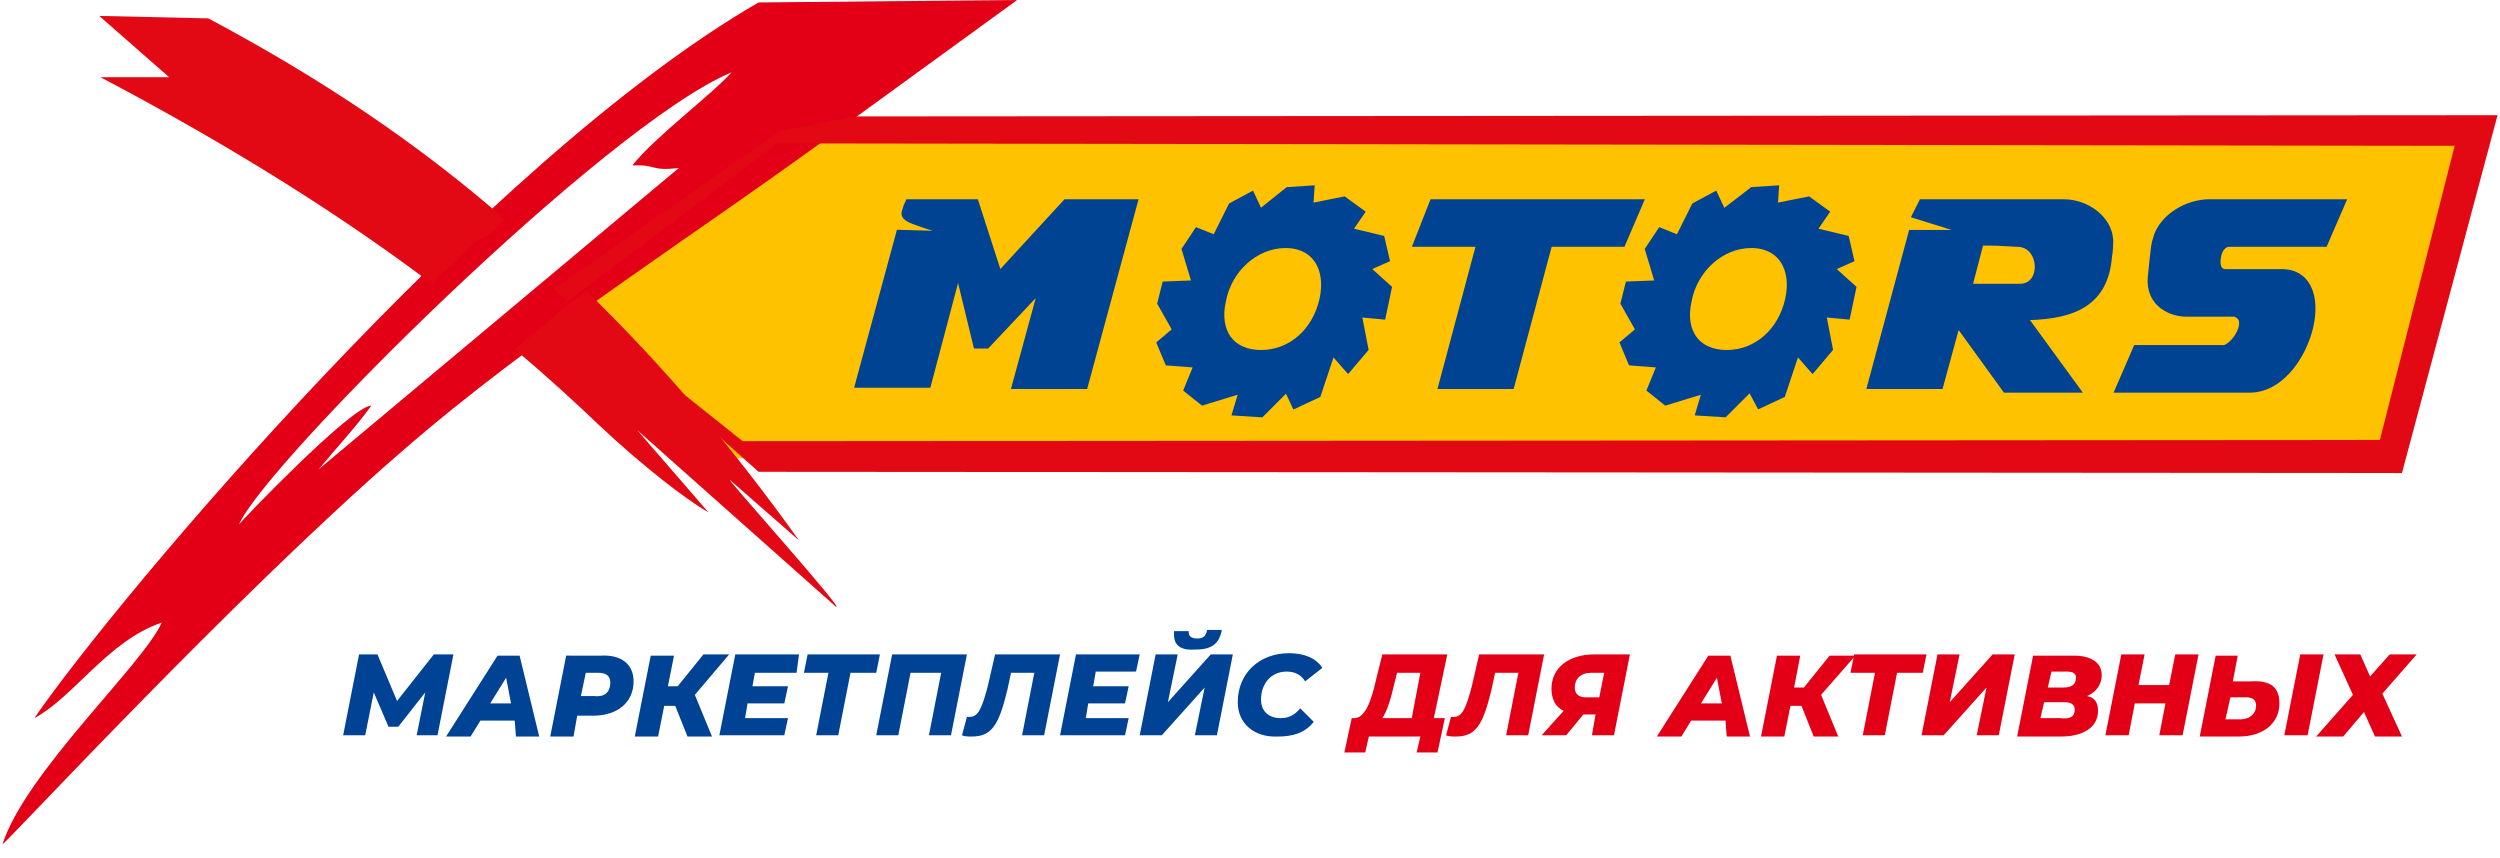 <?xml version="1.0" encoding="utf-8"?>
<!-- Generator: Adobe Illustrator 27.2.0, SVG Export Plug-In . SVG Version: 6.00 Build 0)  -->
<svg version="1.1" id="Слой_1" xmlns="http://www.w3.org/2000/svg" xmlns:xlink="http://www.w3.org/1999/xlink" x="0px" y="0px"
	 viewBox="0 0 204 70" style="enable-background:new 0 0 204 70;" xml:space="preserve">
<style type="text/css">
	.st0{fill-rule:evenodd;clip-rule:evenodd;fill:#FEC200;}
	.st1{display:none;fill-rule:evenodd;clip-rule:evenodd;fill:#024D9B;}
	.st2{fill-rule:evenodd;clip-rule:evenodd;fill:#E30016;}
	.st3{fill-rule:evenodd;clip-rule:evenodd;fill:#E20915;}
	.st4{display:none;fill-rule:evenodd;clip-rule:evenodd;fill:#004392;}
	.st5{fill-rule:evenodd;clip-rule:evenodd;fill:#004392;stroke:#004392;stroke-width:1.08;stroke-miterlimit:22.926;}
	.st6{fill:#004293;}
	.st7{fill:#E30016;}
</style>
<g>
	<g>
		<path class="st0" d="M201.3,11H66.7L45,26l13.8,11.4h136.1L201.3,11z"/>
		<path class="st1" d="M28.8,70h4l1-3.4h8.6l-1,3.4h4l1.9-6.4h-1.8L49,52H37.2l-1.4,4.8c-0.9,3-2.5,5.7-3.9,6.8h-1.2L28.8,70z
			 M36.2,63.6c1.3-1.2,2.7-4.1,3.5-7.1l0.4-1.5h3.7l-2.6,8.7H36.2z M51.5,66.6h6.8c3.1,0,6.9-0.8,7.3-4.6c0.1-1.6-1-2.5-2.4-2.9
			c2.2-0.4,3.8-1.7,4-4c0.2-2.4-2.1-3.1-4.5-3.1h-6.8L51.5,66.6z M58.2,58l1.1-3.6h1.7c0.9,0,1.9,0.3,1.8,1.4
			c-0.1,1.7-1.7,2.2-3.1,2.2H58.2z M56.3,64.2l1.1-3.9h1.5c1,0,2.4,0.2,2.3,1.5c-0.2,1.9-1.9,2.4-3.4,2.4H56.3z M69.7,66.6h4.7
			l7.8-9.6l-2.8,9.6h4L87.7,52h-4.8l-7.7,9.6l2.9-9.6h-4L69.7,66.6z M89.5,66.6h4.3l3.4-11.3h6l1-3.3H93.9L89.5,66.6z M113.8,54.5
			l0.2,5.9h-3.9L113.8,54.5z M106.3,66.6l2.2-3.4h5.5l0.1,3.4h4.4L117.4,52h-5.8l-9.8,14.6H106.3z M123,66.6h4.7l7.8-9.6l-2.8,9.6h4
			L141,52h-4.8l-7.7,9.6l2.9-9.6h-4L123,66.6z M134,50.9c2.2,0,3.9-1.3,4.7-2.8l-1.3-0.9c-0.7,0.8-1.5,1.6-2.9,1.6
			c-1.4,0-1.8-0.8-2-1.6l-1.8,0.9C130.7,49.5,131.8,50.9,134,50.9z M155.1,63.5c-1,0.4-2,0.4-3.1,0.4c-2.4,0-3.5-0.3-3.3-2.6
			c0.2-2.2,1.3-4.4,2.6-5.4c0.8-0.6,1.8-1,3-1c1.1,0,2.4,0,3,0.4l1.2-3c-1.3-0.2-2.7-0.3-4.3-0.3c-1.2,0-2.6,0.2-3.8,0.5
			c-1.5,0.4-2.5,1.1-3.2,2c-1.4,1.7-1.7,4.2-2.7,6.8c-0.3,4.1,2.2,5.9,6,5.9c1.5,0,2.5,0,3.8-0.4C154.7,65.5,154.9,64.5,155.1,63.5z
			 M158.3,66.6h4.7l1.9-2.9c1.1-1.6,1.5-2.4,3.1-2.4h1.1l-1.6,5.3h4.3l4.4-14.6h-7.5c-3.7,0-6.4,1.5-6.6,4.7c-0.1,1.7,1,2.9,2.5,3.2
			c-1.8,0.4-2.7,1.3-3.6,2.7L158.3,66.6z M168.6,58.7c-1.4,0-2.5-0.4-2.4-1.7c0.2-1.8,1.7-2.3,3.3-2.3h1.7l-1.2,4H168.6z"/>
		<path class="st2" d="M69.1,10.1L83,0L61.9,0.2C39.7,13,9.7,48.6,2.8,58.6c3.2-1.7,6-6.3,10.4-7.8C11.7,54.2,2.1,63,0.2,68.9
			C0.6,68.7,19,48.8,32.6,37C43.7,27.3,57.2,18.9,69.1,10.1z M51.6,13.5c2-0.1,1.5,0.5,3.8,0.2L26,38.3c1.4-1.7,3-3.4,4.3-5.2
			c-1.6,0-10.7,9.5-10.8,9.7c2.1-4.9,29.9-32.6,40.2-36.9C58.1,7.7,53.4,11.2,51.6,13.5z"/>
		<path class="st3" d="M17,1.5L8.1,1.3l5.7,5l-5.6,0c11,5.8,19.8,11.4,27.1,16.9c0.3-0.4,0.7-0.9,1.1-1.2c1.5-1.1,1.7-2,3-2.6
			c0.7-0.3,1.2-0.9,1.8-1.5C34.1,11.7,26.2,6.4,17,1.5z M42,28.5c2.5,2.1,4.8,4.2,7,6.3c3.3,3.1,7,6,8.8,7L52,35.1l16.2,14.4
			c1,0.6-9.4-11-8.6-10.3l5.6,4.9C59.7,36.4,54,29.7,47.8,23.7c-0.2,0.3-0.5,0.5-0.9,0.7L42,28.5z"/>
		<path class="st3" d="M69.7,9.5l134.1-0.1L196,38.6L61.9,38.5L46.3,24.6L60.6,36l133.6-0.1l6.1-24L63.4,11.7L46.3,24.6l-1.1-1
			l18.4-12.9L69.7,9.5z"/>
		<path class="st4" d="M184.8,61.5h-2.9l3.4-10.7h3.8L184.8,61.5z M180.1,64.8c0.1-0.5,0.3-1,0.8-1.3c0.4-0.4,1-0.5,1.5-0.5
			c0.6,0,1,0.2,1.3,0.5c0.3,0.3,0.4,0.8,0.3,1.2c-0.1,0.5-0.4,1-0.8,1.3c-0.4,0.4-0.9,0.5-1.5,0.5c-0.5,0-1-0.2-1.3-0.5
			C180.2,65.8,180.1,65.3,180.1,64.8z"/>
		<path class="st5" d="M117.1,16.8h16.3l-1.2,2.8h-6l-3.1,11.6h-5.1l3.1-11.6H116L117.1,16.8z M105.2,15.8l1.5-0.1l-0.1,1.5l3-0.6
			l1.1,0.8l-1.1,1.6l2.9,0.7l0.3,1.3l-1.8,0.8l2,1.8l-0.4,1.9l-2.1-0.2l0.6,3.1l-1.1,1.3l-1.4-1.6l-1.3,3.9l-1.5,0.7l-0.7-1.5
			l-2.3,2.3l-1.6-0.1l0.6-2l-3.6,1.1l-1-0.8l0.9-2.2l-2.6-0.2L95,28.1l1.3-1.1L95,24.7l0.3-1.2l2.6-0.1l-0.9-3l0.8-1.2l1.5,0.6
			l1.4-2.8l1.3-0.7l0.7,1.5L105.2,15.8z M104.9,19.7c2.6,0,3.9,2.1,3.3,4.8c-0.6,2.7-2.7,4.6-5.3,4.6c-2.6,0-4-1.9-3.4-4.6
			C100,21.8,102.3,19.7,104.9,19.7z M143.1,15.8l1.5-0.1l-0.1,1.5l3-0.6l1.1,0.8l-1.1,1.6l2.9,0.7l0.3,1.3l-1.8,0.8l2,1.8l-0.4,1.9
			l-2.1-0.2l0.6,3.1l-1.1,1.3l-1.4-1.6l-1.3,3.9l-1.5,0.7l-0.8-1.5l-2.3,2.3l-1.6-0.1l0.6-2l-3.6,1.1l-1-0.8l0.9-2.2l-2.6-0.2
			l-0.5-1.2l1.3-1.1l-1.3-2.3l0.3-1.2l2.6-0.1l-0.9-3l0.8-1.2l1.5,0.6l1.4-2.8l1.3-0.7l0.7,1.5L143.1,15.8z M142.9,19.7
			c2.6,0,3.9,2.1,3.3,4.8c-0.6,2.7-2.7,4.6-5.3,4.6c-2.6,0-4-1.9-3.4-4.6C138,21.8,140.3,19.7,142.9,19.7z M157,16.8h4.8v0
			c3.5,0,3.2,0,6.6,0c1.7,0,3.4,1.2,3.5,2.8c0,0.2,0,0.8-0.1,1.3c-0.3,3.8-2.9,4.7-7.1,4.7l-0.1,0l4.3,5.9l-5.1,0l-4.2-5.8l-1.5,5.5
			h-5.1c1-3.7,2.2-8.2,3.2-11.9l3.5,0c0.1,0,1.7-0.3,0.2-0.9l-3.2-1C156.8,17.2,156.9,17,157,16.8z M161.4,19.5l-1.1,4.2l4.5,0
			c2.5,0,2.3-4.1-0.2-4.1C162.9,19.5,163.1,19.5,161.4,19.5z M180.3,16.8c3.5,0,6.9,0,10.4,0c-0.4,0.9-0.8,1.9-1.2,2.8
			c-2.6,0-5.2,0-7.8,0c-0.6,0.2-0.9,0.7-1,1.3c-0.2,1.1,0.3,1.6,0.9,1.6h4.6c4.3,0,1.7,9-2.6,9c-3.6,0-6.5,0-10.3,0
			c0.4-0.9,0.8-1.9,1.2-2.8c3,0,3.8,0,6.8,0c1.1,0.2,3.1-2.8,1.1-3.4c-1.1,0-1.1,0-2.2,0c-0.6,0-1.2,0-1.8,0c-1,0-2.8-0.6-2.6-2.7
			c0.1-0.7,0.2-2.5,0.4-3C176.6,18,178.5,16.8,180.3,16.8z M87.1,16.8h5.1l-3.9,14.4h-5.1l2.4-8.8l-0.2,0.2l-5,5.3l-0.5,0l-1.7-7
			l-2.7,10.2h-5.1c1-3.7,2.2-8.1,3.2-11.8l3.5,0.1c0.4-0.1,0.5-0.3,0.6-0.4c0.1-0.4-3.7-1.2-3.6-1.6c0.1-0.2,0.1-0.4,0.2-0.6h5.1
			l2,6.2L87.1,16.8z"/>
	</g>
	<g>
		<path class="st6" d="M37,53.4l-1.3,6.6H34l0.7-3.5l-2.2,2.8h-0.8l-1.2-2.8l-0.7,3.5H28l1.3-6.6h1.5l1.6,3.8l3-3.8H37z"/>
		<path class="st6" d="M42,58.8h-2.8l-0.8,1.3h-2l4.2-6.6h1.8l1.6,6.6h-1.9L42,58.8z M41.7,57.4l-0.4-2.1L40,57.4H41.7z"/>
		<path class="st6" d="M51.7,55.6c0,1.7-1.3,2.8-3.3,2.8h-1.3l-0.3,1.7h-1.9l1.3-6.6H49C50.7,53.4,51.7,54.2,51.7,55.6z M49.8,55.7
			c0-0.6-0.4-0.8-1-0.8h-1l-0.4,1.9h1.1C49.3,56.9,49.8,56.5,49.8,55.7z"/>
		<path class="st6" d="M56.7,56.7l1.4,3.4h-2l-1-2.5h-0.9l-0.5,2.5h-1.9l1.3-6.6H55L54.5,56h0.8l2.1-2.6h2.1L56.7,56.7z"/>
		<path class="st6" d="M61.6,54.9L61.4,56h2.9l-0.3,1.4h-3l-0.2,1.2h3.5l-0.3,1.4h-5.3l1.3-6.6h5.2L65,54.9H61.6z"/>
		<path class="st6" d="M71.5,54.9h-2.1l-1,5.1h-1.8l1-5.1h-2l0.3-1.5h5.9L71.5,54.9z"/>
		<path class="st6" d="M78.9,53.4l-1.3,6.6h-1.8l1-5.1h-2.5l-1,5.1h-1.8l1.3-6.6H78.9z"/>
		<path class="st6" d="M86.5,53.4l-1.3,6.6h-1.8l1-5.1h-1.9l-0.3,1.4c-0.7,2.9-1.3,3.8-2.9,3.8c-0.3,0-0.6,0-0.8-0.1l0.4-1.5
			c0.1,0,0.2,0,0.2,0c0.7,0,1-0.6,1.5-2.5l0.6-2.6H86.5z"/>
		<path class="st6" d="M89.4,54.9L89.2,56h2.9l-0.3,1.4h-3l-0.2,1.2h3.5l-0.3,1.4h-5.3l1.3-6.6h5.2l-0.3,1.4H89.4z"/>
		<path class="st6" d="M94.3,53.4h1.8l-0.8,3.9l3.5-3.9h1.8l-1.3,6.6h-1.8l0.8-3.9l-3.5,3.9H93L94.3,53.4z M95.8,51.8
			c0-0.1,0-0.2,0-0.3H97c0,0,0,0.1,0,0.1c0,0.3,0.2,0.5,0.7,0.5c0.5,0,0.7-0.2,0.8-0.7h1.2c-0.2,1.1-0.8,1.6-2.1,1.6
			C96.4,53.1,95.8,52.7,95.8,51.8z"/>
		<path class="st6" d="M101,57.3c0-2.3,1.7-4,4.2-4c1.2,0,2.2,0.4,2.7,1.2l-1.4,1.1c-0.3-0.5-0.8-0.8-1.5-0.8c-1.3,0-2.1,1-2.1,2.3
			c0,0.9,0.6,1.5,1.6,1.5c0.6,0,1.1-0.2,1.6-0.8l1.1,1.1c-0.7,0.9-1.7,1.2-2.9,1.2C102.3,60.2,101,59,101,57.3z"/>
		<path class="st7" d="M117,58.6h0.9l-0.6,2.8h-1.7l0.3-1.3h-4.2l-0.3,1.3h-1.7l0.6-2.8h0.2c0.9,0,1.4-1.4,1.8-3.2l0.5-2h5.3
			L117,58.6z M112.8,58.6h2.4l0.7-3.7H114l-0.2,0.8C113.5,57,113.2,58,112.8,58.6z"/>
		<path class="st7" d="M126,53.4l-1.3,6.6h-1.8l1-5.1H122l-0.3,1.4c-0.7,2.9-1.3,3.8-2.9,3.8c-0.3,0-0.6,0-0.8-0.1l0.4-1.5
			c0.1,0,0.2,0,0.2,0c0.7,0,1-0.6,1.5-2.5l0.6-2.6H126z"/>
		<path class="st7" d="M133,53.4l-1.3,6.6h-1.8l0.3-1.7h-1l-1.4,1.7h-2l1.8-2c-0.7-0.3-1-1-1-1.8c0-1.7,1.4-2.8,3.5-2.8H133z
			 M128.5,56.1c0,0.5,0.3,0.8,0.9,0.8h1.1l0.4-2h-1.1C129,54.9,128.5,55.4,128.5,56.1z"/>
		<path class="st7" d="M140.8,58.8H138l-0.8,1.3h-2l4.2-6.6h1.8l1.6,6.6h-1.9L140.8,58.8z M140.5,57.4l-0.4-2.1l-1.3,2.1H140.5z"/>
		<path class="st7" d="M148.6,56.7l1.4,3.4h-2l-1-2.5h-0.9l-0.5,2.5h-1.9l1.3-6.6h1.9l-0.5,2.6h0.8l2.1-2.6h2.1L148.6,56.7z"/>
		<path class="st7" d="M156.9,54.9h-2.1l-1,5.1H152l1-5.1h-2l0.3-1.5h5.9L156.9,54.9z"/>
		<path class="st7" d="M158.1,53.4h1.8l-0.8,3.9l3.5-3.9h1.8l-1.3,6.6h-1.8l0.8-3.9l-3.5,3.9h-1.8L158.1,53.4z"/>
		<path class="st7" d="M171.2,58c0,1.4-1.3,2.1-3,2.1h-3.6l1.3-6.6h3.3c1.5,0,2.3,0.6,2.3,1.6c0,0.8-0.5,1.4-1.2,1.7
			C170.9,56.9,171.2,57.3,171.2,58z M169.3,57.9c0-0.4-0.3-0.6-0.8-0.6h-1.7l-0.3,1.3h1.6C168.9,58.7,169.3,58.5,169.3,57.9z
			 M167.4,54.8l-0.3,1.3h1.3c0.7,0,1-0.3,1-0.8c0-0.4-0.3-0.5-0.8-0.5H167.4z"/>
		<path class="st7" d="M179.4,53.4l-1.3,6.6h-1.9l0.5-2.6h-2.5l-0.5,2.6h-1.9l1.3-6.6h1.9l-0.5,2.5h2.5l0.5-2.5H179.4z"/>
		<path class="st7" d="M186,57.4c0,1.6-1.3,2.7-3.3,2.7h-3.2l1.3-6.6h1.8l-0.4,2.1h1.5C185.3,55.5,186,56.1,186,57.4z M184.1,57.6
			c0-0.5-0.3-0.7-0.8-0.7H182l-0.4,1.8h1.2C183.6,58.7,184.1,58.2,184.1,57.6z M187.7,53.4h1.9l-1.3,6.6h-1.9L187.7,53.4z"/>
		<path class="st7" d="M192.6,53.4l0.8,1.8l1.6-1.8h2.2l-2.8,3.2l1.6,3.5h-2.2l-0.9-2l-1.7,2H189l3-3.4l-1.5-3.3H192.6z"/>
	</g>
</g>
</svg>
